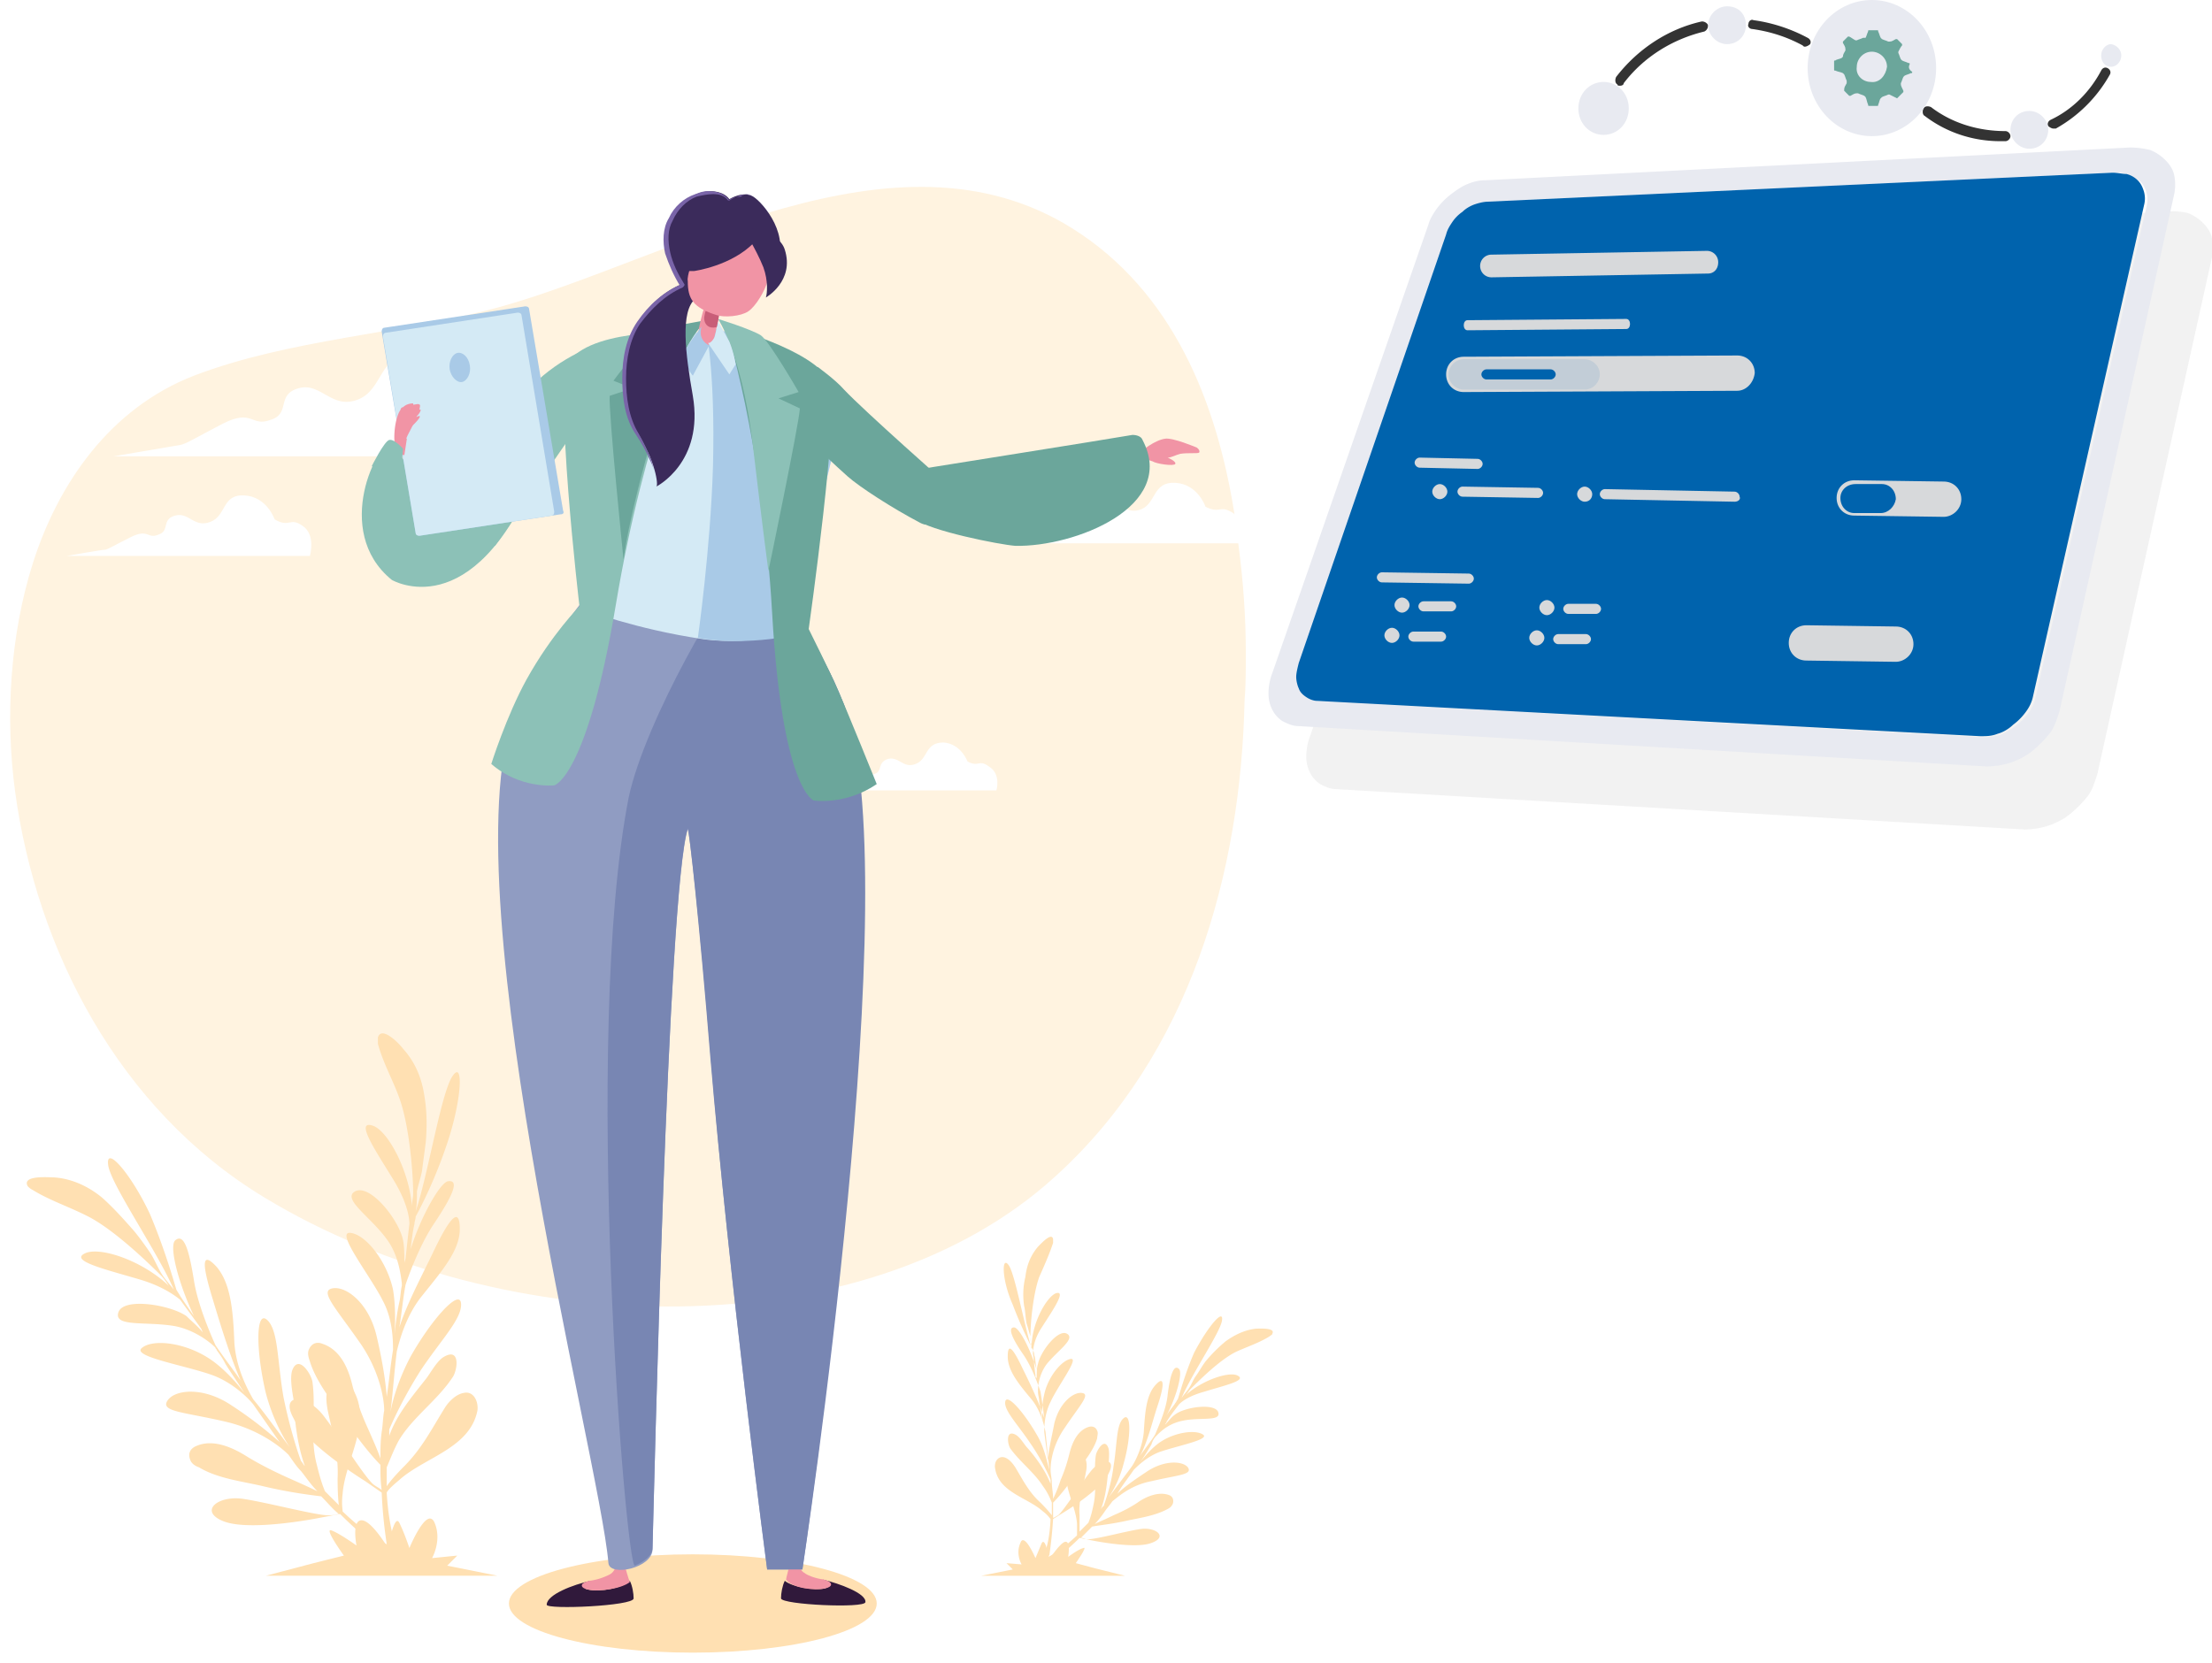 <svg xmlns="http://www.w3.org/2000/svg" width="399" height="300" fill="none" viewBox="0 0 399 300"><g clip-path="url(#a)"><path fill="#FFF3E0" d="M224.722 117.817c0-6.369-.455-12.965-1.364-19.788h-43.399s6.362-1.137 7.044-1.137c.682-.228 1.363-.683 4.544-2.275 3.181-1.592 2.954.455 4.999-.455 2.045-.682.455-2.729 2.954-3.411 2.499-.683 3.408 2.274 6.362 1.137 2.727-1.137 2.045-5.004 6.135-4.776 4.09.227 5.454 4.321 5.454 4.321 2.726 1.365 2.499-.455 4.998 1.137l.228.228c-3.182-20.243-11.134-40.258-29.312-51.63-32.038-20.015-72.256 5.686-103.613 14.329-17.723 4.776-37.491 5.686-54.76 12.282-15.224 5.913-24.54 19.56-29.084 33.889-4.09 12.964-5 27.748-3.181 41.168 3.862 28.43 18.632 57.316 44.99 73.237 43.171 26.156 108.384 27.521 142.694-3.867 24.313-22.062 33.402-54.814 34.083-85.746.228-2.73.228-5.687.228-8.643zM55.896 100.303H12.043s6.362-1.137 7.044-1.137c.681-.227 1.363-.682 4.544-2.274 3.181-1.592 2.954.455 4.999-.455 2.045-.683.454-2.73 2.954-3.412 2.5-.682 3.408 2.275 6.362 1.137 2.954-1.137 2.045-5.003 6.135-4.776 4.09.228 5.453 4.322 5.453 4.322 2.727 1.592 2.727-.455 5 1.137 2.498 1.592 1.362 5.458 1.362 5.458zm39.082-17.968H20.45s10.68-1.82 12.043-2.047c1.136-.227 2.5-1.137 7.725-3.866 5.453-2.73 4.999.682 8.635-.683 3.635-1.137.908-4.549 4.998-5.686 4.09-1.137 5.908 3.867 10.68 2.047 4.771-1.82 3.635-8.415 10.452-8.188 6.817.228 9.316 7.278 9.316 7.278 4.544 2.502 4.09-.91 8.407 1.82s2.272 9.325 2.272 9.325zm84.754 60.273h-35.447s4.999-.91 5.681-.91c.454-.227 1.136-.454 3.635-1.819 2.5-1.365 2.5.227 4.09-.228 1.591-.454.455-2.047 2.5-2.729 2.045-.455 2.726 1.82 4.999.91 2.272-.91 1.59-3.867 4.999-3.867 3.181.228 4.317 3.412 4.317 3.412 2.045 1.137 2.045-.455 3.863.91 2.272 1.364 1.363 4.321 1.363 4.321z"/><path fill="#FFE0B2" d="M19.541 210.387c.682 3.639 8.862 15.466 11.815 22.289-.681-.91-1.59-1.819-2.272-2.957-.681-1.137-1.136-2.274-1.817-3.411-.91-1.365-2.046-2.957-3.182-4.322-1.817-2.047-3.635-4.094-5.68-5.913-2.5-2.047-5.454-3.412-8.635-3.639-.908 0-5.907-.455-4.771 1.592.227.227.454.455.909.682 2.954 1.82 6.362 2.957 9.543 4.549 4.772 2.274 11.134 8.415 13.633 10.917.455.455.91 1.137 1.364 1.82-4.772-4.549-12.27-7.051-14.997-5.914-3.181 1.365 3.636 2.957 9.77 4.777 3.863 1.137 6.135 2.729 7.271 3.639 1.137 1.592 2.5 3.411 3.636 5.003.227.228.227.455.455.91-.91-1.137-2.045-2.047-2.954-2.957-2.954-2.047-11.361-3.411-12.27-.682-.91 2.729 4.999 1.592 10.225 2.502 3.408.682 6.135 2.729 7.27 3.867 0 .227.228.227.228.454.682.91 1.136 1.593 1.59 2.502 1.137 1.82 2.273 3.412 3.409 5.232-1.364-1.82-3.636-4.322-5.908-5.914-4.544-3.184-10.452-3.867-12.497-2.274-2.272 1.592 7.725 3.184 12.724 5.003 3.636 1.365 6.363 4.094 7.271 5.232l4.772 6.823a71.25 71.25 0 0 0-8.634-6.596c-5-3.412-10.225-2.957-11.589-.91-1.363 2.047 2.954 2.047 10.68 3.867 5.68 1.365 9.543 4.321 11.133 5.913.682.91 1.364 2.047 2.273 2.957.909 1.137 1.818 2.502 2.954 3.639-1.364-.682-3.409-1.592-5.454-2.502-2.5-1.137-4.771-2.274-7.043-3.639-2.5-1.592-6.136-3.411-9.317-2.047-1.136.455-1.59 1.365-1.136 2.502.227.683.91 1.137 1.59 1.365 3.41 2.047 7.726 2.502 11.59 3.412 4.77 1.137 8.633 1.592 10.451 1.819 1.136 1.137 2.045 2.275 3.181 3.184-.227 0-.681.228-1.59.228-1.818.227-11.134-2.275-15.678-2.957-4.545-.682-8.18 2.274-3.409 4.094 5 1.82 17.27-.682 17.27-.682l3.635-.683c4.09 4.094 7.952 7.051 7.952 7.051l1.59-1.137s-3.407-.91-9.088-6.369c0-.454-.227-1.364 0-3.184.454-6.141 5.453-12.964 1.818-18.878-.91-1.364-2.954-2.274-4.09-.682-.909 1.137-.682 2.957-.455 4.321.91 4.322 2.045 8.188 1.818 12.51 0 .227 0 3.184.227 4.776l-2.499-2.502c-.682-1.592-1.136-3.411-1.59-5.231-1.137-4.776 0-9.78-.682-14.556-.227-1.365-2.5-5.004-3.636-2.047-.454 1.364 0 3.866.227 5.231.228 4.094.682 8.188 2.045 12.054-.227-.227-.454-.682-.681-.909-.455-1.138-2.045-5.914-3.181-11.6-1.136-6.596-.91-12.055-2.954-13.874-2.045-1.82-2.045 5.458-.227 13.192 1.136 4.321 2.953 7.733 4.317 9.78-2.272-2.957-4.317-5.914-6.59-8.643-.908-1.592-3.18-5.686-3.408-10.463-.227-5.686-.682-10.462-3.181-13.419-2.727-2.957-2.727-.682-.682 5.914 1.364 4.549 3.181 10.462 5 14.556-1.591-2.274-3.182-4.321-4.545-6.368-.91-2.047-3.181-7.279-3.863-11.6-.909-5.686-1.818-8.643-3.408-7.278-1.136 1.137.681 7.96 3.408 13.646a132.58 132.58 0 0 1-2.5-3.639c-.227-.455-.454-.682-.681-1.137-.682-2.274-2.272-7.733-4.772-13.647-3.408-7.278-8.18-12.736-7.498-8.642z"/><path fill="#FFE0B2" d="M81.572 194.238c-2.045 3.184-4.317 17.513-6.59 24.337.228-1.138.228-2.502.228-3.64.227-1.137.682-2.501.909-3.639.227-1.819.454-3.411.682-5.231.227-2.729.227-5.459-.228-8.188-.454-3.184-1.59-6.141-3.862-8.643-.455-.682-3.863-4.321-4.545-2.047v1.137c.91 3.412 2.727 6.596 3.863 9.781 1.818 5.003 2.5 13.646 2.5 17.285 0 .683-.228 1.365-.228 2.275-.454-6.369-4.317-13.647-7.044-14.557-3.408-1.137.682 4.777 3.863 10.008 2.045 3.412 2.727 6.141 2.727 7.733-.227 1.82-.455 4.094-.682 6.141 0 .227-.227.682-.227.91 0-1.365 0-2.957-.227-4.094-.682-3.639-5.908-10.235-8.635-8.871-2.5 1.365 2.727 4.549 5.68 8.643 2.046 2.73 2.5 6.141 2.727 7.961v.455c-.227.91-.227 2.047-.454 2.957-.454 2.047-.682 4.094-.909 6.141.227-2.275.227-5.686-.227-8.416-1.136-5.231-4.999-10.007-7.726-10.235-2.726-.227 3.636 7.733 5.908 12.282 1.818 3.412 1.818 7.278 1.818 8.871-.455 2.729-.682 5.458-1.136 8.415-.227-3.184-.91-7.051-1.818-10.917-1.363-5.914-5.453-9.098-7.953-8.643-2.5.455.682 3.639 5.226 10.235 3.181 4.776 4.09 9.552 4.09 11.827-.227 1.137-.227 2.502-.454 3.866-.227 1.593-.227 3.185-.227 4.777-.455-1.365-1.364-3.412-2.272-5.459a49.844 49.844 0 0 1-2.727-7.506c-.682-2.956-2.045-6.595-5.453-7.733-1.137-.455-2.045 0-2.5 1.138-.227.682 0 1.364.227 2.047 1.136 3.639 3.863 7.05 6.135 10.235 2.727 4.094 5.226 7.05 6.59 8.415 0 1.592 0 2.957.227 4.549-.227-.228-.682-.455-1.363-.91-1.591-1.137-6.59-9.325-9.316-12.737-2.954-3.639-7.726-3.866-5.227.683 2.273 4.776 12.952 11.372 12.952 11.372l2.954 2.047a86.673 86.673 0 0 0 1.136 10.69l2.045.227s-1.818-2.957-2.272-10.917c.227-.455.909-1.137 2.272-2.275 4.544-4.094 12.724-5.686 14.088-12.509.227-1.592-.682-3.639-2.5-3.184-1.363.227-2.726 1.592-3.408 2.729-2.272 3.639-4.09 7.278-7.271 10.462-.227.228-2.272 2.275-3.181 3.64v-3.412c.681-1.592 1.363-3.412 2.272-5.004 2.5-4.094 6.817-7.051 9.543-11.145.91-1.137 1.59-5.458-1.363-3.866-1.363.682-2.5 2.957-3.408 4.094-2.5 3.184-5.227 6.368-6.59 10.235v-1.137c.455-1.138 2.5-5.687 5.68-10.69 3.636-5.459 7.499-9.326 7.272-12.055-.227-2.729-5.226 2.729-9.089 9.553-2.045 3.866-3.181 7.505-3.636 10.007.455-3.639.682-7.278 1.136-10.917.455-1.82 1.591-6.368 4.545-10.008 3.635-4.549 6.817-8.188 6.817-12.054 0-3.867-1.591-2.502-4.545 3.639-2.045 4.321-4.999 9.78-6.362 14.102.454-2.73.682-5.459 1.136-7.734.682-2.047 2.727-7.505 5.226-11.144 3.181-4.777 4.545-7.734 2.5-7.506-1.364 0-5 6.368-6.817 12.282.227-2.047.454-3.639.682-4.549 0-.455.227-.91.227-1.365 1.136-2.047 3.635-7.05 5.68-13.191 2.727-8.188 2.954-15.239.91-12.055z"/><path fill="#FFE0B2" d="M56.578 282.032l5.453-1.365s-3.635-5.004-2.272-4.549c1.363.455 4.544 2.729 4.544 2.729s-.908-4.548.91-4.548c1.817 0 4.771 5.003 4.771 5.003s1.136-6.368 2.045-4.549c.909 1.82 1.818 4.549 1.818 4.549s3.18-7.733 4.544-4.549c1.363 3.185-.454 6.369-.454 6.369l4.544-.455-1.818 1.82 9.09 1.819h-41.81l8.635-2.274zm163.826-43.67c-.454 2.275-5.453 9.553-7.271 13.874.455-.682.909-1.137 1.364-1.819.454-.682.681-1.365 1.136-2.047.681-.91 1.136-1.82 1.817-2.729a27.606 27.606 0 0 1 3.636-3.64c1.591-1.137 3.408-2.047 5.453-2.274.455 0 3.636-.227 2.954.91 0 .227-.227.227-.454.455-1.818 1.137-3.863 1.819-5.908 2.729-2.954 1.365-6.817 5.231-8.407 6.823-.227.228-.455.683-.909 1.138 2.954-2.73 7.725-4.322 9.316-3.64 2.045.91-2.272 1.82-5.908 2.957-2.499.683-3.863 1.592-4.544 2.275-.682.909-1.591 2.047-2.272 3.184 0 .227-.228.227-.228.455.682-.683 1.136-1.365 1.818-1.82 1.818-1.364 7.044-2.047 7.726-.455.681 1.82-3.181.91-6.363 1.592-2.272.455-3.635 1.593-4.544 2.502l-.227.228c-.455.455-.682.91-.909 1.592-.682 1.137-1.363 2.274-2.045 3.184.909-1.137 2.272-2.729 3.635-3.639 2.727-1.82 6.363-2.274 7.726-1.365 1.363.91-4.772 2.047-7.953 3.185-2.272.909-3.862 2.501-4.544 3.184-.909 1.364-2.045 2.729-2.954 4.321 1.363-1.364 3.408-2.729 5.453-4.094 3.181-2.047 6.362-1.819 7.271-.682.909 1.365-1.817 1.365-6.589 2.502-3.636.682-5.908 2.729-7.044 3.639-.454.682-.909 1.137-1.363 1.819-.455.683-1.136 1.593-1.818 2.275.909-.455 2.045-.91 3.408-1.592 1.591-.683 2.954-1.365 4.318-2.275 1.59-1.137 3.862-2.047 5.68-1.364.682.227.909.909.682 1.592-.228.455-.455.682-.909.91-2.045 1.137-4.772 1.592-7.044 2.047-2.954.682-5.453.909-6.589 1.137l-2.045 2.047c.227 0 .454 0 .908.227 1.137.228 6.817-1.364 9.771-1.819 2.727-.455 5.226 1.364 2.045 2.502-2.954 1.137-10.679-.455-10.679-.455l-2.273-.455c-2.499 2.502-4.999 4.321-4.999 4.321l-1.136-.682s2.045-.682 5.681-4.094v-2.047c-.227-3.867-3.408-7.961-1.136-11.6.681-.91 1.818-1.364 2.499-.455.455.683.455 1.82.227 2.73-.454 2.729-1.363 5.003-1.136 7.733v2.957l1.591-1.593c.454-1.137.682-2.047.909-3.184.681-2.957 0-6.141.454-9.098.227-.909 1.591-3.184 2.272-1.137.228.91 0 2.502 0 3.412-.227 2.502-.454 5.231-1.363 7.506.227-.228.227-.455.455-.455.227-.683 1.363-3.639 1.817-7.279.682-4.094.455-7.505 1.818-8.642 1.363-1.138 1.363 3.411 0 8.188a19.594 19.594 0 0 1-2.727 6.141l4.09-5.459c.682-.91 2.045-3.639 2.273-6.369.227-3.639.454-6.595 2.045-8.415 1.59-1.82 1.817-.455.454 3.639-.909 2.729-1.818 6.596-3.181 9.098.909-1.365 2.045-2.729 2.727-3.867.454-1.137 2.045-4.549 2.272-7.278.454-3.639 1.136-5.459 2.045-4.549.681.683-.455 5.004-2.272 8.416.681-1.138 1.363-1.82 1.59-2.275.227-.227.227-.455.455-.682.454-1.365 1.363-4.776 2.953-8.416 2.5-4.776 5.454-8.188 4.999-5.686z"/><path fill="#FFE0B2" d="M182.004 228.355c1.136 1.819 2.727 10.69 4.09 15.011 0-.682-.227-1.592-.227-2.274-.228-.682-.455-1.592-.682-2.275-.227-1.137-.227-2.274-.454-3.184-.228-1.592-.228-3.411.227-5.231.227-2.047.909-3.867 2.272-5.459.454-.455 2.499-2.729 2.727-1.364v.682c-.682 2.047-1.591 4.094-2.5 6.141-1.136 3.184-1.59 8.415-1.59 10.69 0 .455 0 .91.227 1.365.227-4.094 2.727-8.416 4.317-9.098 2.045-.683-.454 2.957-2.499 6.141-1.364 2.047-1.591 3.866-1.591 4.776.227 1.137.227 2.502.455 3.867 0 .227 0 .455.227.455 0-.91 0-1.82.227-2.502.454-2.275 3.636-6.369 5.226-5.459 1.591.91-1.59 2.957-3.635 5.459-1.364 1.819-1.591 3.866-1.591 4.776v.227c0 .683.227 1.138.227 1.82.227 1.365.455 2.502.682 3.867-.227-1.365-.227-3.412.227-5.232.682-3.184 3.181-6.141 4.772-6.368 1.59-.228-2.272 4.776-3.636 7.733-1.136 2.274-1.136 4.549-1.136 5.459.227 1.819.455 3.411.682 5.231 0-1.82.681-4.322 1.136-6.823.909-3.64 3.408-5.687 4.999-5.459 1.59.227-.455 2.274-3.181 6.368-2.045 2.957-2.5 5.914-2.5 7.506 0 .682.227 1.592.227 2.274 0 .91.228 1.82.228 2.957.454-.91.909-2.047 1.363-3.411.682-1.593 1.136-2.957 1.591-4.777.454-1.819 1.363-4.094 3.408-4.776.681-.228 1.363 0 1.59.682.228.455 0 .91 0 1.365-.681 2.274-2.499 4.321-3.862 6.368-1.591 2.502-3.181 4.322-4.09 5.232v2.729c.227 0 .454-.228.909-.455.908-.682 4.089-5.686 5.907-7.961 1.818-2.274 4.772-2.501 3.181.455-1.363 2.957-8.18 7.051-8.18 7.051l-1.817 1.137a82.489 82.489 0 0 1-.682 6.596l-1.136.228s1.136-1.82 1.363-6.824c-.227-.227-.454-.682-1.363-1.364-2.727-2.502-7.953-3.412-8.635-7.733-.227-1.138.455-2.275 1.591-2.047.909.227 1.591 1.137 2.045 1.819 1.363 2.275 2.499 4.549 4.544 6.369 0 0 1.364 1.364 2.045 2.274v-2.274c-.454-1.138-.908-2.047-1.59-2.957-1.591-2.502-4.09-4.322-5.908-6.824-.454-.682-.909-3.411.909-2.501.909.454 1.591 1.819 2.272 2.501 1.591 1.82 3.181 4.094 4.09 6.369v-.682c-.227-.683-1.59-3.64-3.635-6.596-2.273-3.412-4.772-5.914-4.545-7.506.227-1.592 3.181 1.592 5.681 5.914 1.363 2.274 1.818 4.776 2.272 6.368l-.682-6.823c-.227-1.138-.909-4.094-2.726-6.141-2.273-2.73-4.09-5.004-4.09-7.506 0-2.502.909-1.592 2.726 2.274 1.364 2.73 2.954 6.141 3.863 8.871-.227-1.82-.454-3.412-.682-4.777-.454-1.364-1.59-4.548-3.181-6.823-2.045-2.957-2.726-4.776-1.59-4.776.909 0 2.954 3.866 4.09 7.733-.227-1.137-.227-2.275-.455-2.729 0-.228 0-.455-.227-.91-.682-1.365-2.272-4.549-3.635-8.188-2.045-4.549-2.045-9.098-.682-7.051z"/><path fill="#FFE0B2" d="M197.455 282.942l-3.408-.91s2.272-3.184 1.363-2.729c-.909.227-2.727 1.592-2.727 1.592s.455-2.73-.454-2.73-2.954 3.185-2.954 3.185-.682-4.094-1.363-2.957c-.455 1.137-1.136 2.729-1.136 2.729s-2.045-4.776-2.727-2.729c-.909 2.047.227 3.866.227 3.866l-2.726-.227 1.136 1.137-5.681 1.137h25.903l-5.453-1.364zm-72.484 15.238c18.322 0 33.175-3.971 33.175-8.87 0-4.899-14.853-8.871-33.175-8.871-18.321 0-33.174 3.972-33.174 8.871 0 4.899 14.853 8.87 33.174 8.87z"/><path fill="#D7D7D7" d="M390.82 38.21l-116.337 5.914c-1.136 0-2.045.228-3.181.683-1.136.455-2.045 1.137-2.954 1.82a13.002 13.002 0 0 0-2.499 2.501c-.682.91-1.364 2.047-1.591 2.957l-27.948 80.743c-.455 1.137-.682 2.502-.682 3.639s.227 2.047.682 2.957a5.361 5.361 0 0 0 1.818 2.047c.909.455 1.817.91 2.953.91l124.063 7.278c1.363 0 2.954-.227 4.317-.682 1.364-.455 2.727-1.138 3.863-2.047a21.054 21.054 0 0 0 3.181-3.185c.909-1.137 1.363-2.729 1.818-4.094L399 46.399a8.63 8.63 0 0 0 0-3.412c-.227-1.137-.909-2.047-1.59-2.73a8.176 8.176 0 0 0-2.727-1.819c-1.136-.227-2.5-.455-3.863-.227z" opacity=".33"/><path fill="#E8EAF1" d="M237.9 126.46c-.908 0-1.59-.228-2.044-.683-.682-.455-1.137-.909-1.364-1.592-.227-.682-.454-1.364-.454-2.047 0-.682 0-1.592.454-2.502l26.585-77.331c.227-.682.682-1.592 1.136-2.274a6.924 6.924 0 0 1 1.818-1.82c.682-.455 1.363-.91 2.272-1.365.682-.227 1.591-.454 2.272-.454l112.702-5.232c.909 0 1.818 0 2.727.455.681.228 1.363.683 2.045 1.137a4.41 4.41 0 0 1 1.136 2.047c.227.683.227 1.593 0 2.502l-19.996 88.476c-.227 1.138-.681 2.047-1.363 2.957a10.794 10.794 0 0 1-2.272 2.275c-.909.682-1.818 1.137-2.727 1.592-.909.227-2.045.455-3.181.455L237.9 126.46zm146.331-99.849l-116.337 5.914c-1.136 0-2.045.227-3.181.682-1.137.455-2.045 1.137-2.954 1.82a13.035 13.035 0 0 0-2.5 2.502c-.681.91-1.363 2.047-1.59 2.956l-28.176 80.971c-.454 1.137-.681 2.502-.681 3.639s.227 2.047.681 2.957a5.37 5.37 0 0 0 1.818 2.047c.909.455 1.818.91 2.954.91l124.063 7.278c1.363 0 2.953-.228 4.317-.683 1.363-.454 2.726-1.137 3.863-2.047a21.047 21.047 0 0 0 3.181-3.184c.909-1.137 1.363-2.729 1.817-4.094l20.678-93.252a8.631 8.631 0 0 0 0-3.412c-.228-1.137-.909-2.047-1.591-2.73a8.176 8.176 0 0 0-2.727-1.819 15.797 15.797 0 0 0-3.635-.455z"/><path fill="#0063AD" d="M381.05 31.16l-112.702 5.231c-.682 0-1.591.228-2.272.455-.682.228-1.591.683-2.272 1.365a6.907 6.907 0 0 0-1.818 1.82c-.455.682-.909 1.364-1.136 2.274l-26.585 77.331c-.227.91-.455 1.82-.455 2.502 0 .683.228 1.592.455 2.047.227.683.682 1.137 1.363 1.592.682.455 1.364.683 2.045.683l119.518 6.368c1.136 0 2.045 0 3.182-.455.908-.227 2.044-.91 2.726-1.592a10.766 10.766 0 0 0 2.272-2.274c.682-.91 1.136-1.82 1.364-2.957l19.995-88.476c.227-.91.227-1.592 0-2.502-.227-.683-.454-1.365-1.136-2.047a4.39 4.39 0 0 0-2.045-1.137c-.682 0-1.591-.228-2.499-.228z"/><path fill="#333" d="M360.827 25.474c-4.999 0-9.771-1.593-13.633-4.55-.455-.227-.455-.91-.227-1.364.227-.455.908-.455 1.363-.227 3.863 2.956 8.634 4.321 13.406 4.321.454 0 .909.455.909.91s-.455.91-.909.91h-.909zm9.543-2.274c-.227 0-.681-.228-.909-.455-.227-.455 0-.91.455-1.138 3.863-1.82 7.044-5.003 9.089-8.87.227-.455.681-.682 1.136-.455.454.227.681.682.454 1.137a25.249 25.249 0 0 1-9.77 9.78h-.455zM325.608 8.415c-.228 0-.228 0-.455-.227-2.954-1.592-5.908-2.502-9.089-2.957-.454 0-.909-.455-.681-.91 0-.454.454-.91.909-.682 3.408.455 6.816 1.592 9.77 3.184.454.228.682.683.454 1.138-.227.227-.681.454-.908.454zm-33.402 7.051c-.227 0-.454 0-.454-.227-.455-.228-.455-.91-.227-1.365 3.862-5.004 9.316-8.643 15.451-10.007.454 0 .909.227 1.136.682 0 .455-.227.91-.682 1.137-5.68 1.365-10.907 4.55-14.542 9.326 0 .227-.227.454-.682.454z"/><path fill="#E8EAF1" d="M349.239 12.282c0 6.823-5.226 12.282-11.589 12.282-6.362 0-11.588-5.459-11.588-12.282S331.288 0 337.65 0c6.363 0 11.589 5.459 11.589 12.282zm20.222 11.144c0 1.82-1.363 3.412-3.408 3.412-1.818 0-3.408-1.592-3.408-3.412 0-1.82 1.363-3.411 3.408-3.411 1.818 0 3.408 1.592 3.408 3.411zm13.179-13.418c0 1.137-.909 2.047-1.818 2.047-1.136 0-1.817-.91-1.817-2.047 0-1.138.909-2.048 1.817-2.048 1.137.228 1.818 1.138 1.818 2.048zm-67.712-5.459c0 1.82-1.363 3.412-3.408 3.412-1.818 0-3.408-1.593-3.408-3.412 0-1.82 1.59-3.412 3.408-3.412 2.045 0 3.408 1.365 3.408 3.412zM293.797 19.56c0 2.73-2.045 4.776-4.545 4.776-2.499 0-4.544-2.047-4.544-4.776 0-2.73 2.045-4.776 4.544-4.776 2.5 0 4.545 2.047 4.545 4.776z"/><path fill="#6BA69B" d="M344.467 11.6c0-.228 0-.228-.227-.228-.455-.227-.682-.227-1.136-.455l-.227-.227c-.228-.455-.228-.683-.455-1.137v-.228c.227-.455.455-.91.682-1.137V7.96l-.909-.91h-.227c-.455.228-.682.455-1.136.455h-.228c-.454-.227-.681-.227-1.136-.454l-.227-.228c-.227-.455-.227-.682-.454-1.137 0-.228 0-.228-.228-.228h-1.363c-.227 0-.227 0-.227.228-.227.455-.227.682-.455 1.137h-.454c-.455.228-.682.228-1.136.455h-.227c-.455-.227-.682-.455-1.136-.682h-.228l-.909.91v.227c.228.455.455.682.455 1.137v.228c-.227.455-.455.682-.455 1.137l-.227.227c-.454.228-.909.228-1.136.455-.227 0-.227 0-.227.228v1.364c0 .228 0 .228.227.228.455.227.909.227 1.363.455l.228.227c.227.455.227.682.454 1.137v.455c-.227.455-.454.683-.454 1.137v.228l.909.91h.227c.454-.228.681-.455 1.136-.455h.227c.454.227.682.227 1.136.455l.227.227c.228.455.228.91.455 1.365 0 .227 0 .227.227.227h1.363c.228 0 .228 0 .228-.227.227-.455.227-.91.454-1.137l.227-.228c.455-.227.682-.227 1.136-.455h.228l1.363.683 1.136-1.138v-.227c-.227-.455-.454-.91-.454-1.137v-.228c.227-.455.227-.682.454-1.137l.227-.228c.455-.227.682-.227 1.136-.454.228 0 .228 0 .228-.228-.682-.455-.682-.91-.455-1.364zm-7.044 3.184c-1.363 0-2.726-1.138-2.499-2.73 0-1.364 1.136-2.729 2.726-2.729 1.364 0 2.727 1.137 2.727 2.73-.227 1.591-1.363 2.956-2.954 2.729z"/><path fill="#30193B" d="M98.614 289.537c0-1.819 4.772-3.639 7.953-4.321-.909.455-1.818 1.364-.455 1.592 2.045.455 6.135-.228 7.498-1.592.455.91.682 2.274.682 3.184 0 1.365-15.678 2.047-15.678 1.137z"/><path fill="#F194A5" d="M106.112 286.808c-1.363-.228-1.818-1.137.227-1.592 1.818-.228 3.182-.91 3.636-1.138.909-.454 1.136-1.592 1.136-1.592h1.591s.681 2.502.908 2.957c-1.363 1.137-5.453 1.82-7.498 1.365z"/><path fill="#8CC1B7" d="M118.382 60.046s-14.315-.228-24.312 11.6c-4.772 5.686-8.18 9.552-9.77 15.01-1.819 6.37-1.591 11.146 4.998 11.828l15.224-22.062 13.86-16.376z"/><path fill="#909CC2" d="M93.842 126.005c5.68-11.373 15.224-23.2 17.496-24.109 6.59.227 25.676 7.505 28.403 7.733 2.272 1.137 7.726 5.003 12.497 17.513 11.134 30.023-7.498 156.027-7.498 156.027h-6.362s-7.044-53.222-10.225-93.025c-2.045-25.246-3.863-40.258-4.09-40.485-3.636 10.917-6.135 122.138-6.362 129.871 0 3.412-7.726 5.004-7.953 2.502-1.591-19.333-30.22-127.142-15.906-156.027z"/><path fill="#30193B" d="M156.101 289.083c.227-1.592-4.772-3.411-7.726-4.094.909.455 1.818 1.137.455 1.592-1.818.455-5.908-.227-7.271-1.364-.455.909-.682 2.274-.682 3.184.227 1.137 14.997 1.819 15.224.682z"/><path fill="#F194A5" d="M148.83 286.581c1.363-.227 1.591-1.137-.227-1.592-1.818-.227-3.181-.91-3.409-1.137-.908-.455-1.136-1.592-1.136-1.592h-1.59s-.682 2.502-.682 2.729c1.136 1.592 5.226 2.047 7.044 1.592z"/><path fill="#7886B3" d="M133.151 104.625c5.454.682 6.817 4.548 7.726 4.548 2.272 1.138 6.362 5.687 11.361 17.969 11.816 29.795-7.498 156.027-7.498 156.027h-6.362s-6.817-52.085-10.225-92.115c-2.045-25.247-3.863-41.395-4.09-41.623-3.636 10.918-6.135 122.138-6.363 129.871 0 1.365-1.59 2.502-3.181 3.185-1.59.682-9.543-95.3-1.136-138.514 2.954-14.102 17.951-39.576 19.768-39.348z"/><path fill="#D4EAF5" d="M151.784 75.511l-4.999 20.47-1.363 17.514s-9.089 3.184-18.633 1.819c-12.27-1.819-20.904-5.231-21.358-5.231-.909 0-5.226-42.76 2.499-47.081 6.135-3.184 14.088-4.094 28.175-1.82 6.817 1.138 15.679 7.279 15.679 14.33z"/><path fill="#A9CAE7" d="M151.784 75.512l-4.999 20.47-2.045 17.286s-3.408 1.819-5.908 2.047c-7.953.909-12.952-.228-12.952-.228s2.273-15.921 2.727-30.932c.455-17.741-1.363-25.247-1.363-25.247s24.54 5.231 24.54 16.604z"/><path fill="#8CC1B7" d="M70.439 80.516c-2.045-1.365-10.68 15.238.227 24.109 0 0 14.542 8.643 26.13-19.333l-16.36 10.69c0 .227-6.362-13.192-9.997-15.466 0 .227 0 0 0 0z"/><path fill="#F194A5" d="M205.635 81.88c0-.455 2.727-2.502 4.545-2.73 1.363-.227 5.68 1.593 5.68 1.593s.682.455.454.91c-.227.227-2.044 0-3.408.227-.909.227-1.59.682-2.272.682 0 0 1.591.683 1.363 1.137-.227.455-3.408 0-4.09-.454-.681-.228-2.272-.683-2.272-1.365z"/><path fill="#6BA69B" d="M206.089 79.379c-.227-.683-1.136-.91-1.817-.91-5.226.91-36.81 5.913-39.537 6.368-2.499.228-3.635 5.459.455 8.87 2.499 2.048 14.996 4.55 17.95 4.777 10.68.227 29.312-7.05 22.949-19.105z"/><path fill="#6BA69B" d="M143.604 75.74s-1.364.682 9.316 10.235c2.045 1.82 7.953 5.686 13.179 8.415 3.635 1.82 5.226-6.596 5.226-6.596s-15.451-13.646-19.087-17.513c-1.59-1.82-4.771-4.094-4.771-4.094l-3.863 9.553z"/><path fill="#8CC1B7" d="M124.744 60.045s-8.407 17.741-13.633 48.901c-5.226 31.388-11.134 32.752-11.134 32.752s-6.135.683-11.36-3.866c0 0 2.726-8.643 6.361-15.239 4.545-8.188 9.544-13.192 9.544-13.192s-4.772-40.713-1.818-44.352c4.999-6.14 22.04-5.004 22.04-5.004z"/><path fill="#6BA69B" d="M112.475 100.986s-2.727-26.612-2.5-29.568l4.09-1.365-3.408-1.365s5.908-7.96 7.725-8.87c1.818-.91 9.089-2.047 9.089-2.047s-4.772 3.64-9.543 20.015c-4.772 16.376-5.453 23.2-5.453 23.2zm18.404-42.078s6.59 20.015 8.408 51.858c1.817 31.842 7.498 33.662 7.498 33.662s5.68.909 11.361-2.957c0 0-5.226-12.965-7.044-17.059-1.136-2.729-5.226-10.917-5.226-10.917s5.681-40.258 3.863-44.58c-2.954-5.913-18.86-10.007-18.86-10.007z"/><path fill="#8CC1B7" d="M138.605 103.032s5.453-26.156 5.68-29.34l-3.862-1.82 3.635-1.137s-5.226-9.097-6.816-10.235c-1.818-1.137-7.726-2.956-7.726-2.956s4.09 5.913 6.135 21.607c2.045 17.286 2.954 23.881 2.954 23.881z"/><path fill="#F194A5" d="M130.198 53.222s-.909 7.278-1.591 8.188c-.682.91-1.818 2.047-2.499.682-.909-2.047 1.817-9.325 1.817-9.325l2.273.455z"/><path fill="#C85E78" d="M129.516 58.908c-.909.455-2.499.227-2.499-1.592.227-1.592.454-1.365.681-2.73l2.273.455c-.228.91-.228 1.82-.455 2.957v.91z"/><path fill="#D4EAF5" d="M129.516 57.998s-.454 2.502-.682 2.957c-.681 1.138-1.136.91-1.136.91l3.863 5.686 1.136-1.82s-.227-1.819-1.136-4.093c-.227-.455-2.045-3.64-2.045-3.64z"/><path fill="#A9CAE7" d="M127.926 62.32l-2.954 5.459s-1.136-1.138-1.591-3.64c-.227-.91 3.181-5.23 3.181-5.23s-.909 2.274 1.364 3.41zm-26.813 30.477l-25.448 3.867c-.455 0-.682-.227-.682-.455l-6.135-36.391c0-.455.227-.682.454-.682l25.45-3.867c.454 0 .68.227.68.455l6.136 36.391c.227.455 0 .683-.455.683z"/><path fill="#D4EAF5" d="M99.523 93.025l-23.858 3.639c-.455 0-.682-.227-.682-.455l-5.908-35.481c0-.455.227-.683.455-.683l23.858-3.639c.454 0 .681.228.681.455l5.908 35.482c0 .454-.227.682-.454.682z"/><path fill="#A9CAE7" d="M84.754 65.958c.227 1.365-.455 2.73-1.364 2.957-.909.228-2.045-.91-2.272-2.274-.227-1.365.455-2.73 1.363-2.957.91-.227 2.045.682 2.273 2.274z"/><path fill="#F194A5" d="M75.21 75.057c.455-.455.682-.91.682-1.137h-.227c0-.228.227-.91 0-.91-.228-.227-.682 0-1.136 0v-.227c-.682 0-1.364.227-1.818.682a.489.489 0 0 0-.455.455c-1.136 1.592-1.363 5.686-.909 6.596.228.682 0 .682.228.91.454.682 1.363.682 1.363.682l.454-2.957c-.454.228 1.137-2.274 1.818-4.094z"/><path fill="#8CC1B7" d="M72.484 83.472l.227-2.502s-1.59-1.82-2.5-1.592c-.908.228-3.18 4.776-3.18 4.776l5.453-.682z"/><path fill="#F194A5" d="M74.302 75.74s.908-.683 1.363-.683c.454.228-1.818 2.275-1.818 2.275l.455-1.592z"/><path fill="#3B2B5B" d="M124.063 52.767s-5.908-7.05-3.181-12.964c2.726-5.914 8.861-6.369 10.679-3.867 0 0 2.499-1.592 4.317-.455s7.044 7.279 3.863 12.737c-3.408 5.459-15.678 4.55-15.678 4.55z"/><path fill="#3B2B5B" d="M124.063 50.948s-4.772.91-8.862 7.05c-3.408 5.004-3.408 15.012-.227 20.016 3.181 5.004 3.863 9.552 3.408 9.78 0 0 8.635-4.322 6.59-16.376-1.364-7.733-2.273-15.239.454-17.514 2.727-2.274-1.363-2.956-1.363-2.956z"/><path fill="#F194A5" d="M124.063 50.72c-.227-.91.909-3.866 1.817-6.368.682-2.047 3.182-2.957 5.227-2.274 3.181 1.137 6.589 2.729 7.271 3.639 1.136 1.364.454 3.639 0 5.23-.455 1.593-2.045 4.322-3.409 5.232-1.363.91-4.317 1.137-5.68.682-4.317-1.364-5.226-2.956-5.226-6.14z"/><path fill="#3B2B5B" d="M125.199 48.9s6.816-.91 10.906-5.23c0 0-5.226-4.322-7.725-3.412-2.5.91-4.545 6.823-5.226 8.643h2.045z"/><path fill="#3B2B5B" d="M133.833 40.94s2.5 3.867 3.863 7.279c.909 2.502.682 4.776.454 5.458 0 0 5.226-2.956 3.409-8.643-1.136-3.639-7.726-4.094-7.726-4.094z"/><path fill="#7964A8" d="M135.878 35.481c-.681-.455-1.59-.455-2.272-.227-.682.227-1.363.455-2.045.91h-.227c-.682-.91-1.591-1.138-2.727-1.138-.909 0-2.045.228-2.954.455-1.818.683-3.408 2.275-4.317 4.322-.909 1.592-.909 3.639-.454 5.686.454 2.047 1.363 3.867 2.499 5.686.227.228 0 .455-.227.683-3.181 1.364-5.681 3.866-7.726 6.595-1.817 2.73-2.499 6.369-2.499 9.78 0 3.412.454 7.051 2.272 10.008.909 1.592 1.591 3.184 2.272 4.776.227.91.455 1.593.682 2.502 0 .455.227.91.227 1.365 0 .455.227.91 0 1.365.227-.455 0-.91 0-1.365 0-.455-.227-.91-.227-1.365-.227-.91-.455-1.592-.909-2.502-.682-1.592-1.59-3.184-2.499-4.548-2.045-2.957-2.5-6.596-2.5-10.235 0-3.64.682-7.279 2.727-10.235 2.045-2.957 4.771-5.46 8.18-6.824l-.455.455c-1.136-1.82-2.045-3.867-2.726-5.913-.455-2.047-.455-4.55.681-6.369.909-2.047 2.727-3.64 4.772-4.322 1.136-.454 2.045-.682 3.181-.454 1.136 0 2.272.682 2.954 1.592h-.227c.681-.455 1.363-.683 2.272-.683.909-.682 1.591-.455 2.272 0z"/><path fill="#D7D9DB" d="M308.112 49.355l-39.082.683a2.038 2.038 0 0 1-2.045-2.047c0-1.138.909-2.047 2.045-2.047l38.854-.683c1.137 0 2.045.91 2.045 2.047 0 1.365-.908 2.047-1.817 2.047zm5.226 21.152l-49.307.228c-1.818 0-3.181-1.365-3.181-3.185s1.363-3.184 3.181-3.184l49.307-.227c1.817 0 3.181 1.364 3.181 3.184-.227 1.82-1.591 3.184-3.181 3.184z"/><path fill="#0063AD" d="M285.844 70.28h-21.813c-1.364 0-2.727-1.137-2.727-2.729 0-1.365 1.136-2.73 2.727-2.73h21.813c1.363 0 2.727 1.138 2.727 2.73 0 1.365-1.136 2.73-2.727 2.73z" opacity=".1"/><path fill="#D7D9DB" d="M350.602 93.252l-16.133-.227c-1.817 0-3.181-1.365-3.181-3.184 0-1.82 1.364-3.185 3.181-3.185l16.133.228c1.818 0 3.181 1.364 3.181 3.184s-1.59 3.184-3.181 3.184zm-8.634 26.156l-16.133-.227c-1.818 0-3.181-1.365-3.181-3.184 0-1.82 1.363-3.185 3.181-3.185l16.133.228c1.817 0 3.181 1.365 3.181 3.184 0 1.82-1.591 3.184-3.181 3.184zm-48.626-60.046l-28.629.228c-.455 0-.682-.455-.682-.91s.227-.91.682-.91l28.629-.227c.455 0 .682.455.682.91s-.227.91-.682.91zM266.53 84.609l-10.452-.227c-.454 0-.909-.455-.909-.91s.455-.91.909-.91l10.452.228c.455 0 .909.454.909.91 0 .454-.454.909-.909.909zm-1.59 20.698l-15.679-.228c-.454 0-.908-.455-.908-.909 0-.455.454-.91.908-.91l15.679.227c.454 0 .909.455.909.91s-.455.91-.909.91zm12.497-15.466l-13.633-.227c-.455 0-.909-.455-.909-.91s.454-.91.909-.91l13.633.227c.454 0 .909.455.909.91s-.455.91-.909.91zm35.446.681l-23.403-.454c-.455 0-.909-.455-.909-.91s.454-.91.909-.91l23.403.455c.455 0 .909.455.909.91.227.455-.227.91-.909.91zm-53.169-.454c-.682 0-1.364-.683-1.364-1.365 0-.682.682-1.365 1.364-1.365.681 0 1.363.683 1.363 1.365 0 .682-.682 1.365-1.363 1.365zm2.045 20.242h-4.999c-.455 0-.909-.455-.909-.91 0-.454.454-.909.909-.909h4.999c.454 0 .909.455.909.909 0 .455-.455.91-.909.91zm-8.862.228c-.682 0-1.363-.682-1.363-1.365 0-.682.681-1.364 1.363-1.364.682 0 1.363.682 1.363 1.364 0 .683-.681 1.365-1.363 1.365zm7.044 5.231h-4.999c-.454 0-.909-.455-.909-.91 0-.454.455-.909.909-.909h4.999c.454 0 .909.455.909.909 0 .455-.455.91-.909.91zm-8.862.227c-.682 0-1.363-.682-1.363-1.364 0-.683.681-1.365 1.363-1.365.682 0 1.363.682 1.363 1.365 0 .682-.681 1.364-1.363 1.364zm36.81-5.231h-4.999c-.454 0-.909-.455-.909-.909 0-.455.455-.91.909-.91h4.999c.454 0 .909.455.909.91 0 .454-.455.909-.909.909zm-8.861.228c-.682 0-1.364-.682-1.364-1.365 0-.682.682-1.364 1.364-1.364.681 0 1.363.682 1.363 1.364 0 .683-.682 1.365-1.363 1.365zm7.043 5.231h-4.999c-.454 0-.909-.455-.909-.91s.455-.91.909-.91h4.999c.455 0 .909.455.909.91s-.454.91-.909.91zm-8.861.228c-.682 0-1.364-.683-1.364-1.365 0-.683.682-1.365 1.364-1.365.681 0 1.363.682 1.363 1.365 0 .682-.682 1.365-1.363 1.365zm8.634-25.929c-.682 0-1.363-.682-1.363-1.364 0-.683.681-1.365 1.363-1.365.682 0 1.363.682 1.363 1.365 0 .682-.454 1.364-1.363 1.364zm8.862-24.11h14.315c.454 0 .908.455.908.91s-.454.91-.908.91h-14.315c-.455 0-.909-.455-.909-.91s.454-.91.909-.91z"/><path fill="#0063AD" d="M268.121 66.641h11.588c.455 0 .909.455.909.91s-.454.91-.909.91h-11.588c-.455 0-.909-.455-.909-.91s.454-.91.909-.91zm71.12 25.929h-4.772c-1.363 0-2.499-1.138-2.499-2.73 0-1.364 1.136-2.502 2.727-2.502h4.771c1.364 0 2.5 1.138 2.5 2.73-.228 1.364-1.364 2.502-2.727 2.502z"/></g><defs><clipPath id="a"><path fill="#fff" d="M0 0h399v300H0z"/></clipPath></defs></svg>